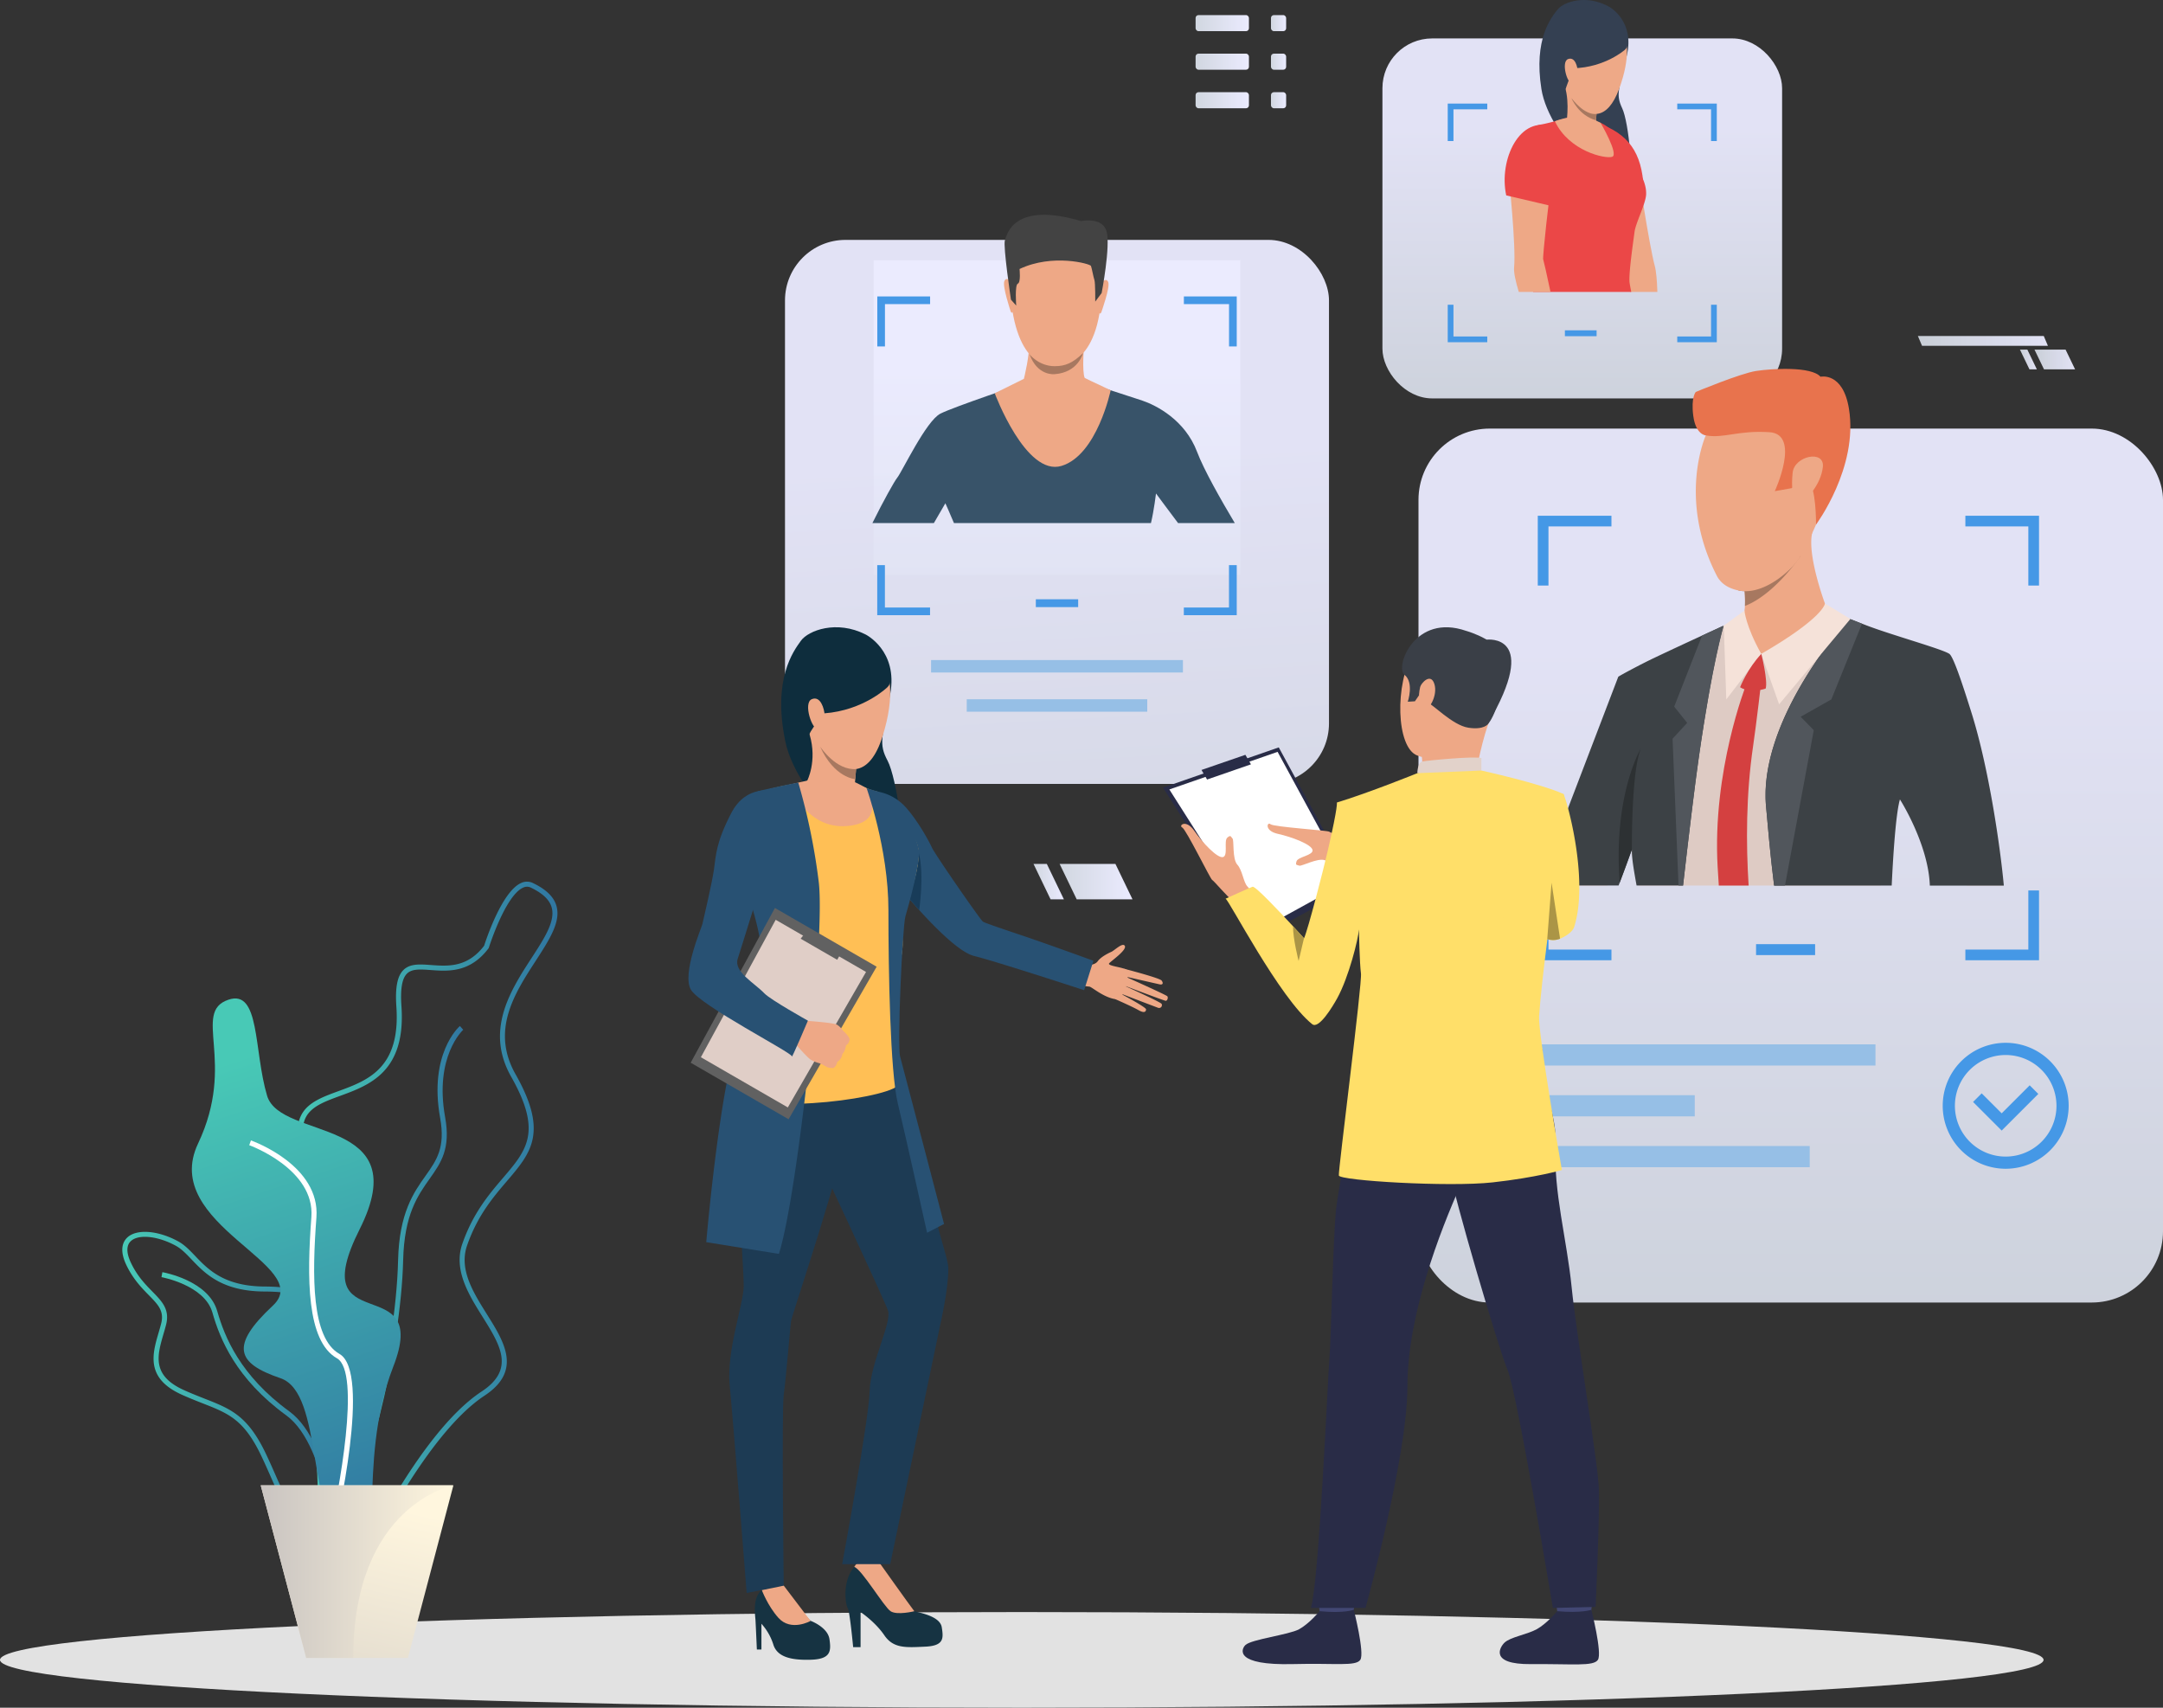 <svg id="Слой_1" data-name="Слой 1" xmlns="http://www.w3.org/2000/svg" xmlns:xlink="http://www.w3.org/1999/xlink" viewBox="0 0 2097.27 1655.72"><rect x="0" y="0" width="2097.27" height="1655.72" fill="#333333" stroke="none"/><defs><style>.cls-1,.cls-28,.cls-3,.cls-46,.cls-6{opacity:0.95;}.cls-1{fill:url(#linear-gradient);}.cls-2{fill:#96bfe6;}.cls-3{fill:url(#linear-gradient-2);}.cls-4{fill:#4598e6;}.cls-5{fill:#e2e2e2;}.cls-6{fill:url(#linear-gradient-3);}.cls-7{fill:#385369;}.cls-8{fill:#eea886;}.cls-9{fill:#434343;}.cls-10{fill:#a77860;}.cls-11{fill:#0e2d3d;}.cls-12{fill:#163342;}.cls-13{fill:#1d3b54;}.cls-14{fill:#285173;}.cls-15{fill:#ffbf55;}.cls-16{fill:#183c59;}.cls-17{fill:#616161;}.cls-18{fill:#e0cec7;}.cls-19{fill:#eea987;}.cls-20{fill:url(#linear-gradient-4);}.cls-21{fill:url(#linear-gradient-5);}.cls-22{fill:url(#linear-gradient-6);}.cls-23{fill:url(#linear-gradient-7);}.cls-24{fill:url(#linear-gradient-8);}.cls-25{fill:#fff;}.cls-26{fill:url(#linear-gradient-9);}.cls-27{fill:url(#linear-gradient-10);}.cls-28{fill:url(#linear-gradient-11);}.cls-29{fill:#344052;}.cls-30{fill:#eb4747;}.cls-31{fill:#393d63;}.cls-32{fill:#decbc4;}.cls-33{fill:#e8734d;}.cls-34{fill:#3c4145;}.cls-35{fill:#51565c;}.cls-36{fill:#f5e2d9;}.cls-37{fill:#d44040;}.cls-38{fill:#2d3133;}.cls-39{fill:#292c47;}.cls-40{fill:#424773;}.cls-41{fill:#3a3f47;}.cls-42{fill:#e2d2ca;}.cls-43{fill:#323657;}.cls-44{fill:#ffdf69;}.cls-45{fill:#ab9546;}.cls-47{fill:url(#linear-gradient-12);}.cls-48{fill:url(#linear-gradient-13);}.cls-49{fill:url(#linear-gradient-14);}.cls-50{fill:url(#linear-gradient-15);}.cls-51{fill:url(#linear-gradient-16);}.cls-52{fill:url(#linear-gradient-17);}.cls-53{fill:url(#linear-gradient-18);}.cls-54{fill:url(#linear-gradient-19);}.cls-55{fill:url(#linear-gradient-20);}.cls-56{fill:url(#linear-gradient-21);}.cls-57{fill:url(#linear-gradient-22);}</style><linearGradient id="linear-gradient" x1="1062.55" y1="1179.14" x2="1021.36" y2="432.58" gradientUnits="userSpaceOnUse"><stop offset="0" stop-color="#d1d7e0"/><stop offset="1" stop-color="#ebebff"/></linearGradient><linearGradient id="linear-gradient-2" x1="1736.33" y1="1387.28" x2="1736.33" y2="618.68" xlink:href="#linear-gradient"/><linearGradient id="linear-gradient-3" x1="1024.87" y1="912.65" x2="1024.87" y2="350.65" xlink:href="#linear-gradient"/><linearGradient id="linear-gradient-4" x1="-3593.55" y1="1498.36" x2="-3466.16" y2="1498.36" gradientTransform="matrix(-1, 0, 0, 1, -2645.54, 0)" gradientUnits="userSpaceOnUse"><stop offset="0" stop-color="#3076a1"/><stop offset="1" stop-color="#48c9b6"/></linearGradient><linearGradient id="linear-gradient-5" x1="-3494.58" y1="1603.51" x2="-3262.99" y2="1603.51" xlink:href="#linear-gradient-4"/><linearGradient id="linear-gradient-6" x1="-3474.78" y1="1637.19" x2="-3300.96" y2="1637.19" xlink:href="#linear-gradient-4"/><linearGradient id="linear-gradient-7" x1="-3684.89" y1="1460.61" x2="-3423.87" y2="1460.61" xlink:href="#linear-gradient-4"/><linearGradient id="linear-gradient-8" x1="883.94" y1="1745.54" x2="731.96" y2="1289.61" gradientTransform="matrix(1, 0, 0, 1, 0, 0)" xlink:href="#linear-gradient-4"/><linearGradient id="linear-gradient-9" x1="267.51" y1="1779.43" x2="343.5" y2="1451.85" gradientUnits="userSpaceOnUse"><stop offset="0" stop-color="#c9c4c1"/><stop offset="1" stop-color="#fff6de"/></linearGradient><linearGradient id="linear-gradient-10" x1="732.13" y1="1787.67" x2="918.93" y2="1787.67" gradientTransform="translate(19.53)" xlink:href="#linear-gradient-9"/><linearGradient id="linear-gradient-11" x1="1534.18" y1="437.52" x2="1534.18" y2="120.94" xlink:href="#linear-gradient"/><linearGradient id="linear-gradient-12" x1="1972.66" y1="348.53" x2="2012.03" y2="348.53" xlink:href="#linear-gradient"/><linearGradient id="linear-gradient-13" x1="1958.56" y1="348.53" x2="1974.97" y2="348.53" xlink:href="#linear-gradient"/><linearGradient id="linear-gradient-14" x1="1859.59" y1="330.53" x2="1985.7" y2="330.53" xlink:href="#linear-gradient"/><linearGradient id="linear-gradient-15" x1="1159.26" y1="22.43" x2="1210.98" y2="22.43" xlink:href="#linear-gradient"/><linearGradient id="linear-gradient-16" x1="1159.26" y1="59.8" x2="1210.98" y2="59.8" xlink:href="#linear-gradient"/><linearGradient id="linear-gradient-17" x1="1159.26" y1="97.18" x2="1210.98" y2="97.18" xlink:href="#linear-gradient"/><linearGradient id="linear-gradient-18" x1="1232.34" y1="22.43" x2="1247.05" y2="22.43" xlink:href="#linear-gradient"/><linearGradient id="linear-gradient-19" x1="1232.34" y1="59.8" x2="1247.05" y2="59.8" xlink:href="#linear-gradient"/><linearGradient id="linear-gradient-20" x1="1232.34" y1="97.18" x2="1247.05" y2="97.18" xlink:href="#linear-gradient"/><linearGradient id="linear-gradient-21" x1="1027.43" y1="854.8" x2="1098.1" y2="854.8" xlink:href="#linear-gradient"/><linearGradient id="linear-gradient-22" x1="1002.11" y1="854.8" x2="1031.57" y2="854.8" xlink:href="#linear-gradient"/></defs><rect class="cls-1" x="761.14" y="232.59" width="527.46" height="527.46" rx="58.67"/><rect class="cls-2" x="902.77" y="639.97" width="244.21" height="12.06"/><rect class="cls-2" x="937.36" y="677.98" width="175.03" height="12.06"/><rect class="cls-3" x="1375.38" y="415.53" width="721.89" height="847.34" rx="69.12"/><rect class="cls-4" x="1702.69" y="915.41" width="57.26" height="10.6"/><rect class="cls-2" x="1485.32" y="1012.57" width="333.16" height="20.53"/><rect class="cls-2" x="1485.32" y="1111.14" width="269.41" height="20.53"/><rect class="cls-2" x="1485.32" y="1061.86" width="157.94" height="20.53"/><path class="cls-4" d="M2404.48,763.9v10.37h61.06v57.3h10.36V763.9Zm-414.59,67.67h10.37v-57.3h61.06V763.9h-71.43Zm475.65,295.66v57.31h-61.06v10.37h71.42v-67.68Zm-465.28,0h-10.37v67.68h71.43v-10.37h-61.06Z" transform="translate(-498.84 -263.87)"/><path class="cls-4" d="M2443.58,1397.05a61.06,61.06,0,1,1,61.06-61A61.13,61.13,0,0,1,2443.58,1397.05Zm0-110.29a49.24,49.24,0,1,0,49.24,49.24A49.29,49.29,0,0,0,2443.58,1286.76Z" transform="translate(-498.84 -263.87)"/><polygon class="cls-4" points="1940.85 1096.15 1913.11 1068.41 1921.46 1060.06 1940.85 1079.44 1968.02 1052.27 1976.37 1060.63 1940.85 1096.15"/><path class="cls-5" d="M2480.3,1873.22c0,25.61-443.57,46.37-990.73,46.37s-990.73-20.76-990.73-46.37,443.56-46.36,990.73-46.36S2480.3,1847.62,2480.3,1873.22Z" transform="translate(-498.84 -263.87)"/><rect class="cls-6" x="847.11" y="252.31" width="355.53" height="305.04"/><path class="cls-7" d="M1659.51,701.89c-11.71-31-39.84-45.2-53.12-49.63-4.72-1.57-13.17-4.33-22.07-7.21l-33.56-10.82h-55.33s-19.16,6.42-39.53,13.56c0,0,0,0,0,0-18.76,6.58-38.52,13.75-45.18,17.1-13.91,6.94-37.31,56.59-42,62.28-2.44,2.93-13.3,22.27-24,43.87h59.61c6.3-10.82,11.15-19.21,11.15-19.21s3.77,8.27,8.34,19.21h191c3-12.7,4.9-28.71,4.9-28.71s10.23,13.91,21.4,28.71h55C1682.72,748.6,1666.11,719.37,1659.51,701.89Z" transform="translate(-498.84 -263.87)"/><path class="cls-8" d="M1529.69,482.18s43.27,6.81,36.68,74.51-44.78,62.14-47.33,62.07-38.33,1.24-41.12-81.41C1477.92,537.35,1476.7,476.23,1529.69,482.18Z" transform="translate(-498.84 -263.87)"/><path class="cls-8" d="M1567,537.57s4.73-5.06,6.47.06-6.46,28-6.76,29c0,0-.86,2-2,.89S1567,537.57,1567,537.57Z" transform="translate(-498.84 -263.87)"/><path class="cls-8" d="M1479.08,536.71s-4.64-5.15-6.47-.06,5.85,28.09,6.19,29.16c0,0,.83,2,2,.94S1479.08,536.71,1479.08,536.71Z" transform="translate(-498.84 -263.87)"/><path class="cls-9" d="M1567,548l-6.2,8.28s.18-18.15-.82-21-2.51-11.54-3.34-13.6-37.16-12.22-69.24,3c0,0,1.41,13-1.67,14.21s-1.56,21.27-1.56,21.27l-5.1-5.75s-7.79-52.08-5.87-57.51,8.06-38.06,73.89-18.69c0,0,20.52-4.35,24.64,9.82S1567,548,1567,548Z" transform="translate(-498.84 -263.87)"/><path class="cls-8" d="M1556.13,633c0-.06-5.55-2.73-5.55-2.73-2.7-6-.7-31.45-.7-31.45s-55.1-14-53.53-3.3-4.74,35.64-4.74,35.64l-28.27,14s30.12,80.88,64.73,70.44,47.69-73.35,47.69-73.35Z" transform="translate(-498.84 -263.87)"/><path class="cls-10" d="M1497.15,607.44s8.87,11.46,24.28,11.46c10.14,0,17.42-2.84,27.52-12.69,0,0-4.38,18.7-27.45,20.44C1521.5,626.65,1504.78,628.78,1497.15,607.44Z" transform="translate(-498.84 -263.87)"/><path class="cls-11" d="M1338.06,879s31.8,15.55,23.93,57.86-11.34,48-2.54,64.54,19.17,87.05,11.25,100.41-98-58.73-110.44-119.23,7.92-87.4,15.13-97.43S1310,864.75,1338.06,879Z" transform="translate(-498.84 -263.87)"/><path class="cls-12" d="M1326.07,1860.87h7.2v-34s14.14,9.42,23,22.45,21.07,11.92,39.63,11.08,17.74-8.31,16.08-18.84-20.51-13.86-26.61-15.52-19.94-25.51-24.39-31.32a79.39,79.39,0,0,1-9.28-15.52s-3.46-14.13-20.65,0-12.19,41.3-10.25,43.79S1326.07,1860.87,1326.07,1860.87Z" transform="translate(-498.84 -263.87)"/><path class="cls-8" d="M1362.37,1826.05c6.37,4.16,23,0,23,0-4.71-6.1-33.67-46.84-33.67-46.84-17.6-10.25-24.55,3.86-24.55,3.86C1334.33,1785.27,1356,1821.89,1362.37,1826.05Z" transform="translate(-498.84 -263.87)"/><path class="cls-8" d="M1547.67,1199.13s11.54,2.21,15.48-3.21c3.35-4.61,11-8.15,13.37-9.24,3.15-1.47,11.15-9.56,13-5.6s-12.55,14-15.16,16.68,14.15,3.91,17,6.54-.67,30.28-12.08,28.13-22.17-12-24.25-12a70.8,70.8,0,0,1-8.37-1.24Z" transform="translate(-498.84 -263.87)"/><path class="cls-8" d="M1588.9,1203.17s34.49,8.91,36.29,11.42,1.21,4.36-2,3.66-33.57-7.64-33.57-7.64,39,17.4,41,19.14c1.12,1,.19,4.65-1.59,4.44s-41.47-15.25-41.47-15.25,36.43,16.32,37.61,18.25a2.75,2.75,0,0,1-3.45,3.79c-2.79-1-37.46-14.26-37.46-14.26s25.77,13.55,25.8,15.77c0,1.36-.64,4.54-7.18.84s-22.89-10.82-22.89-10.82Z" transform="translate(-498.84 -263.87)"/><path class="cls-12" d="M1232.7,1863.19h4.43v-25a54.29,54.29,0,0,1,11.49,20c3.6,11.92,16.5,15.45,36.18,14.9s20-8.32,18.29-20-18.29-17.74-18.29-17.74c-7.48-6.65-26-34.22-26-34.22s-11.92-3.19-21.27,4.36-6.44,24.6-6.17,29S1232.7,1863.19,1232.7,1863.19Z" transform="translate(-498.84 -263.87)"/><path class="cls-13" d="M1246.28,1269s-23.45,30.48-29.81,66.65,3.76,157.55,3.48,175.43-16.9,62.35-13.58,96,16.45,201.27,16.45,201.27l35.93-7.13s-2.08-170.86,0-185,6.25-65.65,7.08-71.47,52.78-158.64,52.78-184.72S1302.81,1226.47,1246.28,1269Z" transform="translate(-498.84 -263.87)"/><path class="cls-13" d="M1364.06,1280.93s38.52,147,43.1,167.39,11.19,37.16,11.19,45.81c0,20.07-7.45,52.29-7.45,52.29L1362,1780.37h-46.59s26-140.35,26.66-167.8,21.87-66.56,17.72-78.2-66.93-145.92-66.93-145.92S1245.31,1238.25,1364.06,1280.93Z" transform="translate(-498.84 -263.87)"/><path class="cls-8" d="M1284.8,1835.47l-26-34.22-21.27,4.36s5.72,15.32,16.06,26.84C1265.79,1846.1,1284.8,1835.47,1284.8,1835.47Z" transform="translate(-498.84 -263.87)"/><path class="cls-14" d="M1348.15,1031.08a48.07,48.07,0,0,1,27.88,14.36c12,12.86,23.27,33.36,26.41,40.22s47.2,70.41,49.49,71.84,24.43,8.82,39.1,13.76c22.65,7.62,68,24.12,68,24.12l-9,28.54s-85.35-27.93-106.73-33.19c-26.14-6.44-86.31-83.64-86.31-83.64S1312.15,1054.51,1348.15,1031.08Z" transform="translate(-498.84 -263.87)"/><path class="cls-15" d="M1320.44,1019.94s20.57,9.72,27.71,11.14,34.86,37.43,39.72,50.58,0,32.86-10,56-.58,30.86-5.15,54-3.1,109.73-2.24,122.59-133.74,32.34-160.31,8.91c0,0,18-78,39.29-100.3,4.6-4.81,4.12-36.91,1-44.91s-38.57-67.72-38.57-67.72-2.6-60.57,12.86-72.57c13.43-10.43,50-14.15,56.6-16.44S1307,1017.94,1320.44,1019.94Z" transform="translate(-498.84 -263.87)"/><path class="cls-8" d="M1330.26,996.2s-.62,5.67-1.33,13.32c-.27,3-.57,6.37-.84,9.8-.82,10.26-1.48,21.27-1.08,26.91,0,0-21.38,21.43-45.69-25,0,0,10.22-19.15,2.53-45.21S1330.26,996.2,1330.26,996.2Z" transform="translate(-498.84 -263.87)"/><path class="cls-16" d="M1390.09,1146.2s5.15-34.23-.32-55c0,0,0,17.9-9.82,43.32Z" transform="translate(-498.84 -263.87)"/><path class="cls-8" d="M1264.89,1024.52s14.71,43.43,55.08,40.24,19.14-36.68,19.14-36.68-10.06-5.77-12.89-6.31-44.64-1.07-44.64-1.07Z" transform="translate(-498.84 -263.87)"/><path class="cls-14" d="M1339.11,1028.08s21.15,58.5,21.15,118.12,1.7,156.73,9.08,187.39,28.4,125.51,28.4,125.51l16.47-8.52s-39.6-151.36-42.59-162.28,2.27-126.22,5.11-135.87,14.91-52.63,13-64.56c-2.37-15-16.43-37.27-39.15-56.39Z" transform="translate(-498.84 -263.87)"/><path class="cls-14" d="M1272.87,1022.69a607.37,607.37,0,0,1,19.8,96c6.67,53.9-20.44,304.09-38.61,360.88l-70.43-11.36s15.16-176.84,35.74-209,27.13-60.66,4.91-127.83S1234,1030.9,1234,1030.9,1266.7,1023.39,1272.87,1022.69Z" transform="translate(-498.84 -263.87)"/><polygon class="cls-17" points="850.01 937.28 764.62 1085.18 669.7 1030.38 751.38 880.34 850.01 937.28"/><polygon class="cls-18" points="839.72 942.37 763.88 1073.72 679.58 1025.05 752.12 891.8 839.72 942.37"/><polygon class="cls-17" points="811.74 930.57 817.06 921.35 782.98 901.68 776.32 910.13 811.74 930.57"/><path class="cls-8" d="M1306.51,1299.38s-3.88,0-5.59-.8c0,0-3-1.73-5.17-2.84a17.06,17.06,0,0,0-1.73-.77c-1.74-.61-5.75-1.41-9.52-4s-17.14-18.1-17.14-18.1l6.31-9.6,4.63-9.83s28.07,1.81,31.87,3.84c.37.21.73.42,1,.64,3,2,4.46,4.83,5.94,6.08.54.46,5.61,5.41,5.43,7.52a6.94,6.94,0,0,1-3.36,5.83s-.73,5.71-3.55,8.37c0,0-.5,5.29-4.94,7.61C1310.74,1293.3,1309.63,1298.61,1306.51,1299.38Z" transform="translate(-498.84 -263.87)"/><path class="cls-14" d="M1248.65,1031.08s-25.93-7.42-40.79,21.15-14.79,40.76-16.77,54.72c-1.88,13.17-10.34,49.14-11.2,52.85s-20,48-11.23,63.49,98.58,61.37,98,64.8,15.54-34.63,15.54-34.63S1245.9,1233.21,1240,1227c-9.66-10.12-30-21-25.85-33.59,4.91-14.75,19.69-64.52,23.12-71.81S1270.5,1040.37,1248.65,1031.08Z" transform="translate(-498.84 -263.87)"/><path class="cls-19" d="M1333.45,883.69s46.16,14.51,21.1,94.17-88.1-9.23-81.51-57.77S1333.45,883.69,1333.45,883.69Z" transform="translate(-498.84 -263.87)"/><path class="cls-11" d="M1359.27,930.17s-22.94,22.51-61.32,25.33c0,0-14.76,17.3-15.89,24.09,0,0-34.25-58.38,7.85-93.38S1374.75,915.75,1359.27,930.17Z" transform="translate(-498.84 -263.87)"/><path class="cls-19" d="M1298.41,957.08c-.3-5.8-3.87-19-12.49-15.3s.53,30.57,6.24,28.91C1292.16,970.69,1299.11,970.8,1298.41,957.08Z" transform="translate(-498.84 -263.87)"/><path class="cls-10" d="M1328.93,1009.52c-.27,3-.57,6.37-.84,9.8,0,0-20.38-1.22-34-31.53C1295,989.12,1309.91,1011.05,1328.93,1009.52Z" transform="translate(-498.84 -263.87)"/><path class="cls-20" d="M823.44,1738.05c29.6-20.82,64.24-165.89,66.31-252.29,1.06-44.26,14.14-62.7,25.68-79,11-15.55,20.57-29,15-59.82-10.6-58.94,17.29-84.38,17.57-84.63l-3.23-3.68c-1.24,1.09-30.29,27.33-19.15,89.18,5.18,28.81-3.37,40.86-14.19,56.12-11.36,16-25.49,35.92-26.59,81.68-2.22,92.73-37.63,229.7-64.23,248.4Z" transform="translate(-498.84 -263.87)"/><path class="cls-21" d="M761.39,1695.74c-2.79-6.34-5.68-12.89-8.95-19.8-16.91-35.69-31.89-41.57-56.71-51.31-6.06-2.38-12.94-5.08-20.48-8.46-35.55-16-28.67-39.52-22.59-60.29.85-2.91,1.69-5.81,2.43-8.67,3.12-12.22-2.88-18.35-12-27.63-6.75-6.89-15.16-15.47-21.65-29-7.09-14.83-3.48-22.78.81-26.84,9-8.55,29.81-7,49.44,3.74,6.1,3.33,11.12,8.59,16.44,14.16,12.51,13.1,28.09,29.41,67.48,29.6,22.47.1,34.77,3.2,41.14,10.36,7.23,8.13,5.87,20.29,4,37.13-.65,5.82-1.39,12.42-1.84,19.56-2.68,42.54,22.44,73.24,22.69,73.54,15,17.86,33.49,54.94,25.51,77.75-3.34,9.57-10.82,15.59-22.23,17.9a63.2,63.2,0,0,1-12.52,1.35C784.81,1748.8,774.72,1726,761.39,1695.74Zm-92-224c-17.54-9.57-36.34-11.5-43.73-4.49-5.63,5.33-3,14.46.24,21.18,6.13,12.82,13.89,20.73,20.73,27.72,9.52,9.7,17,17.37,13.22,32.26-.75,2.92-1.61,5.87-2.48,8.83-6,20.68-11.75,40.22,19.91,54.45,7.43,3.34,14.25,6,20.26,8.38,25.05,9.83,41.6,16.32,59.34,53.77,3.3,7,6.2,13.55,9,19.91,15.32,34.71,24.56,55.66,58,48.89,9.59-1.94,15.85-6.89,18.58-14.71,7-20.11-9.79-55.32-24.65-73-1.08-1.31-26.62-32.44-23.81-77,.45-7.25,1.2-13.92,1.86-19.79,1.74-15.58,3-26.84-2.77-33.33-5.29-5.94-16.86-8.63-37.51-8.73-41.47-.19-57.85-17.34-71-31.11-5.27-5.52-9.81-10.28-15.24-13.24Z" transform="translate(-498.84 -263.87)"/><path class="cls-22" d="M824.35,1777.06l4.89-.25c-.24-4.6-6.41-112.86-49.88-144.54-47.69-34.76-62.72-72.12-69.88-97.2-8.44-29.54-51.39-37.44-53.21-37.76l-.86,4.82c.42.08,41.76,7.69,49.36,34.29,7.36,25.77,22.8,64.15,71.71,99.8C818.08,1666.55,824.29,1776,824.35,1777.06Z" transform="translate(-498.84 -263.87)"/><path class="cls-23" d="M816.07,1801.41c-10.22-5.09-9.85-25.57-9.29-56.57.71-39.17,1.68-92.82-18.83-142.17-21.78-52.42-2.35-67.74,16.44-82.55,21-16.6,40.92-32.27,2.77-103-17.52-32.49-23.08-54.47-17.51-69.17,5.51-14.52,21-20.18,37.36-26.17,28.26-10.35,60.29-22.07,56.16-81.89-1.27-18.34.88-29.62,6.78-35.49,6.41-6.38,15.85-5.69,26.78-4.89,16.52,1.21,35.23,2.58,51.53-18.69,1.69-5.31,17.27-52.74,35.91-60.86a13.18,13.18,0,0,1,11.41.06h0c12.87,6.15,20.33,13.45,22.83,22.32,4.34,15.41-7,32.79-20,52.92-20.54,31.64-43.83,67.49-19.68,110.16,31.93,56.41,15.07,76.16-8.27,103.48-13.38,15.66-28.54,33.4-38.67,62.34-8.15,23.28,5.75,45.47,19.2,66.93,16.86,26.92,34.3,54.76-2.42,78.92-60.7,39.94-120.65,170.31-121.25,171.62l-.25.54-.47.37c-11.18,8.77-19.32,13-25.46,13A11.08,11.08,0,0,1,816.07,1801.41ZM965.85,1613c32.72-21.53,18-45,1-72.23-13.41-21.4-28.6-45.65-19.67-71.15,10.44-29.8,25.91-47.92,39.56-63.9,22.88-26.77,38-44.46,7.74-97.89-25.61-45.25-.41-84,19.84-115.23,12.42-19.13,23.15-35.66,19.42-48.94-2.1-7.42-8.71-13.71-20.23-19.22h0a8.37,8.37,0,0,0-7.34,0c-17.29,7.53-33.17,57.74-33.33,58.25l-.13.4-.26.34c-18,23.74-39.07,22.2-56,20.95-10.13-.74-18.14-1.33-23,3.48s-6.51,15.09-5.36,31.68c4.39,63.49-31,76.43-59.36,86.82-16,5.84-29.74,10.89-34.46,23.32-5,13.27.44,34,17.24,65.11,40.1,74.36,17.65,92.06-4.05,109.18-18.16,14.32-35.31,27.84-14.95,76.83,20.9,50.29,19.92,104.53,19.2,144.14-.49,27-.87,48.38,6.59,52.1,4.36,2.17,12.71-1.5,24.82-10.92C847.94,1775.56,905.36,1652.78,965.85,1613Z" transform="translate(-498.84 -263.87)"/><path class="cls-24" d="M720.25,1233.17c30.9-10.59,24.48,49,37.54,93s145.23,19.22,89.75,129.55,70.17,36.89,32.63,133.17-3.26,199.25-44.06,173.06-22.92-147.43-65.34-161.84-49.35-31.21-7.35-70.37-110.07-78-72.54-157.13S684.56,1245.41,720.25,1233.17Z" transform="translate(-498.84 -263.87)"/><path class="cls-25" d="M821.89,1755.64c3.89-16.48,37.07-161.52,6.11-179.06-27.29-15.45-26.62-75.55-22.36-132.31,3.77-50.24-60.76-73.72-63.5-74.7l-1.64,4.62c.64.22,63.75,23.21,60.26,69.71-4.37,58.29-4.84,120.14,24.83,136.94,23.5,13.32,1.86,129.89-8.46,173.68Z" transform="translate(-498.84 -263.87)"/><polygon class="cls-26" points="439.62 1440.12 395.51 1607.48 296.93 1607.48 252.82 1440.12 439.62 1440.12"/><path class="cls-27" d="M938.46,1704s-97.11,18.23-97.11,167.35H795.77L751.66,1704Z" transform="translate(-498.84 -263.87)"/><rect class="cls-28" x="1340.42" y="37.26" width="387.53" height="349.02" rx="48.23"/><rect class="cls-4" x="1517.34" y="320.27" width="30.74" height="5.69"/><path class="cls-29" d="M2059.34,270.57s24.77,13.6,16.91,47-10.86,37.86-4.47,51.37,12,70.13,5.19,80.49-75.89-50.53-83.56-99.23,9.6-69.4,15.73-77.12S2037.5,258.15,2059.34,270.57Z" transform="translate(-498.84 -263.87)"/><path class="cls-8" d="M2105.84,546.93h-26.51c-1.28-13.08-2.47-22.18-2.23-23.53.39-2.22-26.38-72.45-28.88-78.26s-12.33-21.37-13.61-36,17.83-20.59,17.83-20.59c25.82,4.63,34.56,40.34,34.56,40.34s10.84,72.42,16.33,92.8C2104.74,526.87,2105.5,536.1,2105.84,546.93Z" transform="translate(-498.84 -263.87)"/><path class="cls-30" d="M2092.5,446.29,2053,462.94s-36.29-90.06-5.87-80S2091.11,411.8,2092.5,446.29Z" transform="translate(-498.84 -263.87)"/><path class="cls-30" d="M2083.71,488.69c-1.15,8.94-5.88,40.61-4.82,49.17.18,1.41.76,4.65,1.64,9.07h-95.2c2.53-9,4.84-17,6.23-21.7,4.63-15.33.2-19.44-2.14-31.7-.91-4.81-4.11-13.93-7.59-24.23-1.17-3.44-2.37-7-3.53-10.63-4.18-13-6.13-26.25-7.33-34-5.74-36.63,22.42-40.15,22.42-40.15,10.47-1.93,28.76-7.58,28.76-7.58l28.64,6a31.08,31.08,0,0,1,6.7,4s0,0,0,0a52.88,52.88,0,0,1,6.45,5.64c3.13,3.22,9.36,12.41,15.57,22.52,1.9,3.1,3.82,6.28,5.62,9.42,5.82,10.07,10,18.2,9.83,27.37C2094.86,460.88,2084.86,479.75,2083.71,488.69Z" transform="translate(-498.84 -263.87)"/><path class="cls-8" d="M2050.79,382.94s17.94,30.66,11.27,32.95-41.84-5.45-55.58-34.42C2006.48,381.47,2029.56,371,2050.79,382.94Z" transform="translate(-498.84 -263.87)"/><path class="cls-8" d="M2048.22,396.94s-15.94,6.75-30.37-15.45c0,0,3.88-25.21-4.32-39.8s35.83,17.48,35.83,17.48-.71,3-1.45,7.45c-.37,2.27-.76,4.91-1.06,7.72-.25,2.33-.44,4.78-.52,7.23C2046.14,387.24,2046.55,392.87,2048.22,396.94Z" transform="translate(-498.84 -263.87)"/><path class="cls-31" d="M2008.64,431.29c-3.28,16.87-26.82,38-26.82,38-1.16-3.44-2.36-7-3.51-10.62C1994.55,448.32,2008.64,431.29,2008.64,431.29Z" transform="translate(-498.84 -263.87)"/><path class="cls-8" d="M2002.74,444.72c-1.49,6.15-8.36,68.44-7.61,70.57.44,1.21,3.76,15.62,7.09,31.64h-30.73c-3.15-10.32-5-18.89-4.56-23.74,2-21-5.16-88-5.16-88s-6.38-40.51,27.24-45.57c0,0,19.87,2.61,21.07,17.28S2004.23,438.59,2002.74,444.72Z" transform="translate(-498.84 -263.87)"/><path class="cls-30" d="M1959.29,453.32l41.72,9.75s33.1-64.26,3.29-76C1972.88,374.71,1951.76,418.27,1959.29,453.32Z" transform="translate(-498.84 -263.87)"/><path class="cls-19" d="M2055.49,274.13s36.26,13.31,13.28,75.89-69.9-10.68-62.82-49.14S2055.49,274.13,2055.49,274.13Z" transform="translate(-498.84 -263.87)"/><path class="cls-29" d="M2074.33,312.17s-19.14,17.08-49.85,17.88c0,0-7.18,17.5-8.34,22.87,0,0-30.35-52.1,4.54-78.42S2087.21,301.26,2074.33,312.17Z" transform="translate(-498.84 -263.87)"/><path class="cls-19" d="M2028.62,333.8c0-4.63-2.37-15.28-9.38-12.66s-.73,24.38,3.89,23.28C2023.13,344.42,2028.67,344.77,2028.62,333.8Z" transform="translate(-498.84 -263.87)"/><path class="cls-10" d="M2046.37,380.5c-17-4.71-23.63-21-23.83-21.5,13.86,17.91,24.31,15.34,24.31,15.34C2046.6,376.67,2046.58,378.13,2046.37,380.5Z" transform="translate(-498.84 -263.87)"/><path class="cls-4" d="M2125.13,364.3v5.56h32.77v30.76h5.57V364.3Zm-222.56,36.32h5.57V369.86h32.77V364.3h-38.34ZM2157.9,559.34v30.77h-32.77v5.56h38.34V559.34Zm-249.76,0h-5.57v36.33h38.34v-5.56h-32.77Z" transform="translate(-498.84 -263.87)"/><rect class="cls-4" x="1004.35" y="581.03" width="41.05" height="7.6"/><path class="cls-4" d="M1646.74,551.26v7.43h43.78v41.09H1698V551.26Zm-297.27,48.52h7.44V558.69h43.77v-7.43h-51.21Zm341,212v41.1h-43.78v7.44H1698V811.77Zm-333.61,0h-7.44v48.54h51.21v-7.44h-43.77Z" transform="translate(-498.84 -263.87)"/><path class="cls-32" d="M2440.76,1122.48H2406c-.64-1.39-1.15-2.6-1.58-3.57-10.3-24.33-63.4-80.12-63.4-80.12v.12a.1.1,0,0,0,0,.06v.07c0,.08-.06.15-.09.24s-.06.27-.12.45a1.07,1.07,0,0,0-.06.3c0,.09-.06.15-.09.24-2.18,8.13-12.88,48.63-18.23,82.21h-235c-.54-3.11-1.17-6.08-1.9-8.83a189.71,189.71,0,0,1-4.53-24.3c0-.39-.09-.75-.12-1.14-.18-1.42-.34-2.84-.46-4.24a223.16,223.16,0,0,1-.39-38.89c-.66,1.42-5.41,18.83-11.63,40.31-3.42,11.79-7.29,24.82-11.13,37.09h-55.48l69.63-200.89c1.54-1.21,19.61-9.94,32.79-16.23,13.45-6.4,29.68-15.81,44.33-23.84,7.5-4.11,14.57-7.83,20.71-10.64l.93-.42v0c10.13-4.63,16.87-7.68,16.87-7.68h0l4.38-.42c14.14-1.37,58-5.47,72.72-6.32,1.2-.09,2.23-.12,3-.15a11.78,11.78,0,0,1,1.48,0c1.84.12,10.91,3.26,22.79,7.8.45.15.9.33,1.35.51l1.7.63c1,.4,2.08.79,3.14,1.21,2.12.85,4.32,1.7,6.53,2.57l2.33.91c23.78,9.43,51,21.12,57.51,25.78,4.29,3.05,17.62,28.17,33.06,59.23C2413.74,1007.75,2434.08,1084.58,2440.76,1122.48Z" transform="translate(-498.84 -263.87)"/><path class="cls-8" d="M2268.33,849c-.63,31.59-61.79,48.86-61.79,48.86s-25.58-32.07-19.47-35.14c2.4-1.21,3.38-6,3.68-11.36a112.21,112.21,0,0,0-.35-14.33c-.18-2.23-.36-3.67-.36-3.67s8.74-9.22,19.86-20.2c19.42-19.21,46.13-43.81,46.17-34a9.27,9.27,0,0,1-.22,1.85C2251.15,803.05,2268.33,849,2268.33,849Z" transform="translate(-498.84 -263.87)"/><path class="cls-10" d="M2244.77,802.75h0c-.12.19-2.72,4.07-7.14,9.64-9.39,11.81-27,31.21-46.88,39a112.21,112.21,0,0,0-.35-14.33,31.45,31.45,0,0,1-6.08-.73,190.08,190.08,0,0,1,13.3-19.47l12.28-3.67Z" transform="translate(-498.84 -263.87)"/><path class="cls-8" d="M2256.51,779.59c-5.29,11.51-10.31,19.85-11.74,23.16h0c-.93,2.16-3.45,5.66-7.14,9.64-10.08,10.86-28.82,25.18-47.23,24.67a31.45,31.45,0,0,1-6.08-.73c-7.43-1.62-16.21-5.08-21-14.54-38.16-74.7-10.53-135.78-10.53-135.78s104.32-29.5,120.64,1.9C2284.85,709.94,2268.94,752.55,2256.51,779.59Z" transform="translate(-498.84 -263.87)"/><path class="cls-33" d="M2152.75,686s-9.69-.54-12.09-18.91c-2.37-18.15,2.42-23.18,2.42-23.18s43.07-18,58.54-20.37,53.49-4.6,62.41,5.6c0,0,21.66-5,27.56,30.92,9.36,57-31.9,112.43-31.9,112.43s.35-37.26-7.87-42.2-15.31,6.8-15.31,6.8l-16.81,3s25.53-55.13-5.1-57.17S2170.28,689.21,2152.75,686Z" transform="translate(-498.84 -263.87)"/><path class="cls-8" d="M2237,722.25c1.6-16.42,31.29-22.69,29.3-5.48s-16.61,33.74-23.36,33.16S2235.75,734.76,2237,722.25Z" transform="translate(-498.84 -263.87)"/><path class="cls-34" d="M2410.75,956c-9.67-31-18-55.48-21.76-58.14-6.5-4.66-58-18.83-82.44-28.41l-2.33-.91c-2.21-.87-4.41-1.72-6.53-2.57-1.06-.42-2.11-.81-3.14-1.21l-1.7-.63c-.45-.18-.9-.36-1.35-.51,0,0-.07.09-.13.12a400,400,0,0,0-27,34.51c-25.27,35.9-58.18,94.08-53.13,147.79,1.63,17.22,3.62,42,7,69.75.24,2.21.51,4.41.81,6.65h114c1.39-29.08,3.87-67.37,7.62-82.21,0-.09.06-.15.09-.24a1.07,1.07,0,0,1,.06-.3c0-.15.09-.3.12-.45s.06-.16.09-.24V1039a.1.1,0,0,1,0-.06s27.59,43.13,29,83.57h71.75C2438.31,1084.91,2427.34,1009.21,2410.75,956Z" transform="translate(-498.84 -263.87)"/><path class="cls-34" d="M2169.76,871.24s-8.61,28.65-19.73,100.19v0c-.4,2.39-.76,4.83-1.15,7.34,0,.27-.09.58-.12.88-.28,1.63-.52,3.32-.76,5l-.09.6c-.18,1.12-.36,2.27-.51,3.44-.43,2.81-.85,5.72-1.27,8.65-4.17,29.19-9.74,75.58-15.39,125.09h-45.06c-2.45-13.75-4.74-26.27-4.56-34.85a4.5,4.5,0,0,0-.21.58c-3.6,10-7.56,20.82-11.58,31.37-.36,1-.72,1.93-1.09,2.9h-77.67l77.37-202.4c1.54-1.21,21.46-11.94,34.64-18.19,13.75-6.56,31.13-14.63,46.54-21.73,7.37-3.42,14.29-6.59,20.16-9.28Z" transform="translate(-498.84 -263.87)"/><path class="cls-35" d="M2274.54,942l-29.77,16.81,12.73,13-27.93,150.69h-10.52c-3.87-30.47-6.07-57.82-7.79-76.4-7.77-83,75.1-176.71,80.24-182.42,4,1.51,8.28,3.17,12.72,4.92Z" transform="translate(-498.84 -263.87)"/><path class="cls-35" d="M2170.21,870.46s-11.12,36.29-24.05,126.93c-4.17,29.16-9.77,75.58-15.42,125.09h-4.38l-5.77-142.38,14.17-15.35L2122.16,949l27-68.84c7.37-3.42,14.29-6.59,20.16-9.28Z" transform="translate(-498.84 -263.87)"/><path class="cls-36" d="M2293,864l-24.67-15s-.69,13.53-61.79,48.86l17.35,48.87Z" transform="translate(-498.84 -263.87)"/><path class="cls-36" d="M2190.29,855.84s1,14.61,16.25,42L2172.68,942l-2.46-71.59Z" transform="translate(-498.84 -263.87)"/><path class="cls-37" d="M2206.64,897.89s6.56,26.25,4.2,33.6c0,0-14.43,5.25-24.8-1.31C2186,930.18,2193.38,911.8,2206.64,897.89Z" transform="translate(-498.84 -263.87)"/><path class="cls-37" d="M2198.68,987.14c-6.92,47.15-6.92,94.84-4.35,135.34h-28.92q-.59-8.57-1.12-17.89c-5.38-93.36,27.62-176.77,27.62-176.77l14.72-3.69S2201.89,965.38,2198.68,987.14Z" transform="translate(-498.84 -263.87)"/><path class="cls-38" d="M2082.05,1045.32c-1.1,22.4-.94,42.29-.94,42.29h0c0,.11,0,.72-.07,1.72-.05-.38-.1-.75-.14-1.13-3.59,10-7.56,20.81-11.56,31.37a334.15,334.15,0,0,1-.9-34.18c1.6-62.81,21.36-95.74,21.36-95.74C2085.26,1000.6,2083.09,1024.09,2082.05,1045.32Z" transform="translate(-498.84 -263.87)"/><polygon class="cls-39" points="1312.88 858.87 1220.47 909.67 1127.66 763.63 1239.91 724.64 1312.88 858.87"/><polygon class="cls-25" points="1307.02 854.49 1220.6 901.99 1133.81 765.42 1238.78 728.96 1307.02 854.49"/><path class="cls-8" d="M1837.5,1092.82s-16.08-7.69-23.14-11.71-25.22-9.55-26.69-10.86-53.83-4.54-57-7.28-6.26,6.42,7.31,9.4,32.46,10.24,33.49,15.54-13.94,6.57-15.45,10.94.42,3.38,2.57,4.32,17.81-7.74,24.7-5.27,17.41-1,22.69.86,31,10.44,31,10.44Z" transform="translate(-498.84 -263.87)"/><path class="cls-8" d="M1714.8,1155.22s-13.51-12.16-20-17.25-18.81-20-20.62-20.93-25.24-49-29.06-50.88,3.62-8.41,11.7,3.22,22.29,26.61,27.69,25.51.76-15.69,4.29-18.82,3.36-.92,5.07.74-.35,19.8,4.65,25.33,5.89,16.78,9.65,21,21.89,25.1,21.89,25.1Z" transform="translate(-498.84 -263.87)"/><path class="cls-40" d="M2005.8,1805.24s2.93,20.29,3.29,23.34,32.52-1.8,32.52-1.8l2.6-24.15S2009.82,1802.38,2005.8,1805.24Z" transform="translate(-498.84 -263.87)"/><path class="cls-39" d="M2008.75,1826s-10.19,12.22-20,17.55-25.33,7.44-31.16,13c-4.2,4-15.31,21.12,25.6,20.78s60.65,2.42,65-4.16-6.34-48.51-6.34-48.51S2032.15,1828.11,2008.75,1826Z" transform="translate(-498.84 -263.87)"/><path class="cls-40" d="M1775.45,1805.24s2.92,20.29,3.28,23.34,32.52-1.8,32.52-1.8l2.6-24.15S1779.46,1802.38,1775.45,1805.24Z" transform="translate(-498.84 -263.87)"/><path class="cls-39" d="M1778.39,1826s-10.18,12.22-20,17.55-46.1,9.71-51.93,15.22c-4.21,4-11.2,20,46.37,18.52,40.91-1.07,60.65,2.42,65-4.16s-6.34-48.51-6.34-48.51S1802.35,1828.35,1778.39,1826Z" transform="translate(-498.84 -263.87)"/><path class="cls-39" d="M1979.18,1283.93s30.21,48,28,91.38,10.95,90.75,15.49,136.07c5.06,50.53,25.76,170.14,26.51,197.17s-3.21,113.32-3.21,113.32l-41.45,1s-34.8-209.11-43.82-230.45-53.72-173.45-55.22-190.52S1979.18,1283.93,1979.18,1283.93Z" transform="translate(-498.84 -263.87)"/><path class="cls-39" d="M1820.16,1290.43s-22.77,118.91-25.77,145.46-5,128.51-6.51,145.1-10,217.18-18,241.83h53S1863.5,1677,1863.5,1608s31.42-150,51.71-195.5,66.71-46.6,79.17-131C1994.38,1281.47,1837,1263.64,1820.16,1290.43Z" transform="translate(-498.84 -263.87)"/><path class="cls-8" d="M1928.77,880.41s-40.55-15.15-59.24,15.71-16.9,92.66,3.54,100.26,51.14,3.63,61.61-15.69,19.91-47.23,19.45-65.89S1939.42,885.79,1928.77,880.41Z" transform="translate(-498.84 -263.87)"/><path class="cls-8" d="M1877.47,997.79s1.69,11-1.1,16.35,52.53,5.53,52.53,5.53,4.49-29.33,13-54.12S1877.47,997.79,1877.47,997.79Z" transform="translate(-498.84 -263.87)"/><path class="cls-41" d="M1941.91,965.55s-3.82,6.3-19.4,3.86-34.6-23.18-41.11-25.46-6.57-6.1-6.57-6.1l-4.07,5.95-6.92.44s6.31-18.55-3.2-26.11,9.87-60,59.85-42.57c0,0,38.39,10.58,37,32.41S1950.5,954.68,1941.91,965.55Z" transform="translate(-498.84 -263.87)"/><path class="cls-42" d="M1873.09,1013.49s.17-10.31,4.84-11.3,51.56-5.49,57.29-3.24v12S1924.17,1017.75,1873.09,1013.49Z" transform="translate(-498.84 -263.87)"/><path class="cls-8" d="M1875.86,929.91c.88-3.66,10.19-14.13,13.75-2.92s-5.38,26.28-10.38,25S1873.65,939.2,1875.86,929.91Z" transform="translate(-498.84 -263.87)"/><path class="cls-43" d="M1687,1135.23h.07C1686.78,1135.36,1686.73,1135.38,1687,1135.23Z" transform="translate(-498.84 -263.87)"/><path class="cls-44" d="M2013.26,1398.27s-24.86,7.32-67.27,12-148.35-1.69-149-6.7,22.79-186.54,21.46-195.89-2-42.66-2-42.66c-.53,9.13-9.83,46.41-21.05,66.74-4.06,7.34-17.66,30.35-24.22,25.12-31.74-25.34-80.89-120.84-84-121.65,2.61-1.14,23.29-10.66,26.19-11.62,2.54-.85,25.44,23.39,39.31,38.42,6.19,6.7,10.58,11.57,10.58,11.57,4-9,18.6-65.8,23.13-85.46,10.23-44.32,8.66-46.16,8.66-46.16,31-9.39,78.11-28.48,78.11-28.48l62.13-2.54s57,12.56,79.48,22.7c2.13,1,2.14,50.87,8,64l-18.62,39.28s-10.76,77.81-13,112.41C1990.05,1265.19,2013.26,1398.27,2013.26,1398.27Z" transform="translate(-498.84 -263.87)"/><path class="cls-44" d="M2025.27,1162.4c-1.63,5.24-9,9.67-13.78,11.6a17.8,17.8,0,0,1-10,1l-2.43-.45h0l-42.58-7.9s-9.31-107.29,58.17-133C2016.48,1034.23,2040.17,1114.36,2025.27,1162.4Z" transform="translate(-498.84 -263.87)"/><path class="cls-45" d="M2011.49,1174h0a17.8,17.8,0,0,1-10,1l-2.43-.45h0l4.2-54.83Z" transform="translate(-498.84 -263.87)"/><path class="cls-45" d="M1763.19,1173.59l-5.2,22s-5.65-22.12-5.38-33.61C1758.8,1168.72,1763.19,1173.59,1763.19,1173.59Z" transform="translate(-498.84 -263.87)"/><path class="cls-41" d="M1940.32,884.05s53.14-6.66.9,82.11Z" transform="translate(-498.84 -263.87)"/><polygon class="cls-39" points="1170.39 755.8 1164.98 746.51 1207.53 731.84 1212.93 741.07 1170.39 755.8"/><g class="cls-46"><polygon class="cls-47" points="1981.89 358.1 2012.03 358.1 2002.81 338.97 1972.66 338.97 1981.89 358.1"/><polygon class="cls-48" points="1967.78 358.1 1974.97 358.1 1965.74 338.97 1958.56 338.97 1967.78 358.1"/><polygon class="cls-49" points="1863.64 335.31 1985.7 335.31 1981.64 325.75 1859.59 325.75 1863.64 335.31"/></g><rect class="cls-50" x="1159.26" y="14.63" width="51.72" height="15.59" rx="2.82"/><rect class="cls-51" x="1159.26" y="52.01" width="51.72" height="15.59" rx="2.82"/><rect class="cls-52" x="1159.26" y="89.38" width="51.72" height="15.59" rx="2.82"/><rect class="cls-53" x="1232.34" y="14.63" width="14.72" height="15.59" rx="2.82"/><rect class="cls-54" x="1232.34" y="52.01" width="14.72" height="15.59" rx="2.82"/><rect class="cls-55" x="1232.34" y="89.38" width="14.72" height="15.59" rx="2.82"/><polygon class="cls-56" points="1043.99 871.98 1098.1 871.98 1081.54 837.63 1027.43 837.63 1043.99 871.98"/><polygon class="cls-57" points="1018.67 871.98 1031.57 871.98 1015.01 837.63 1002.11 837.63 1018.67 871.98"/></svg>